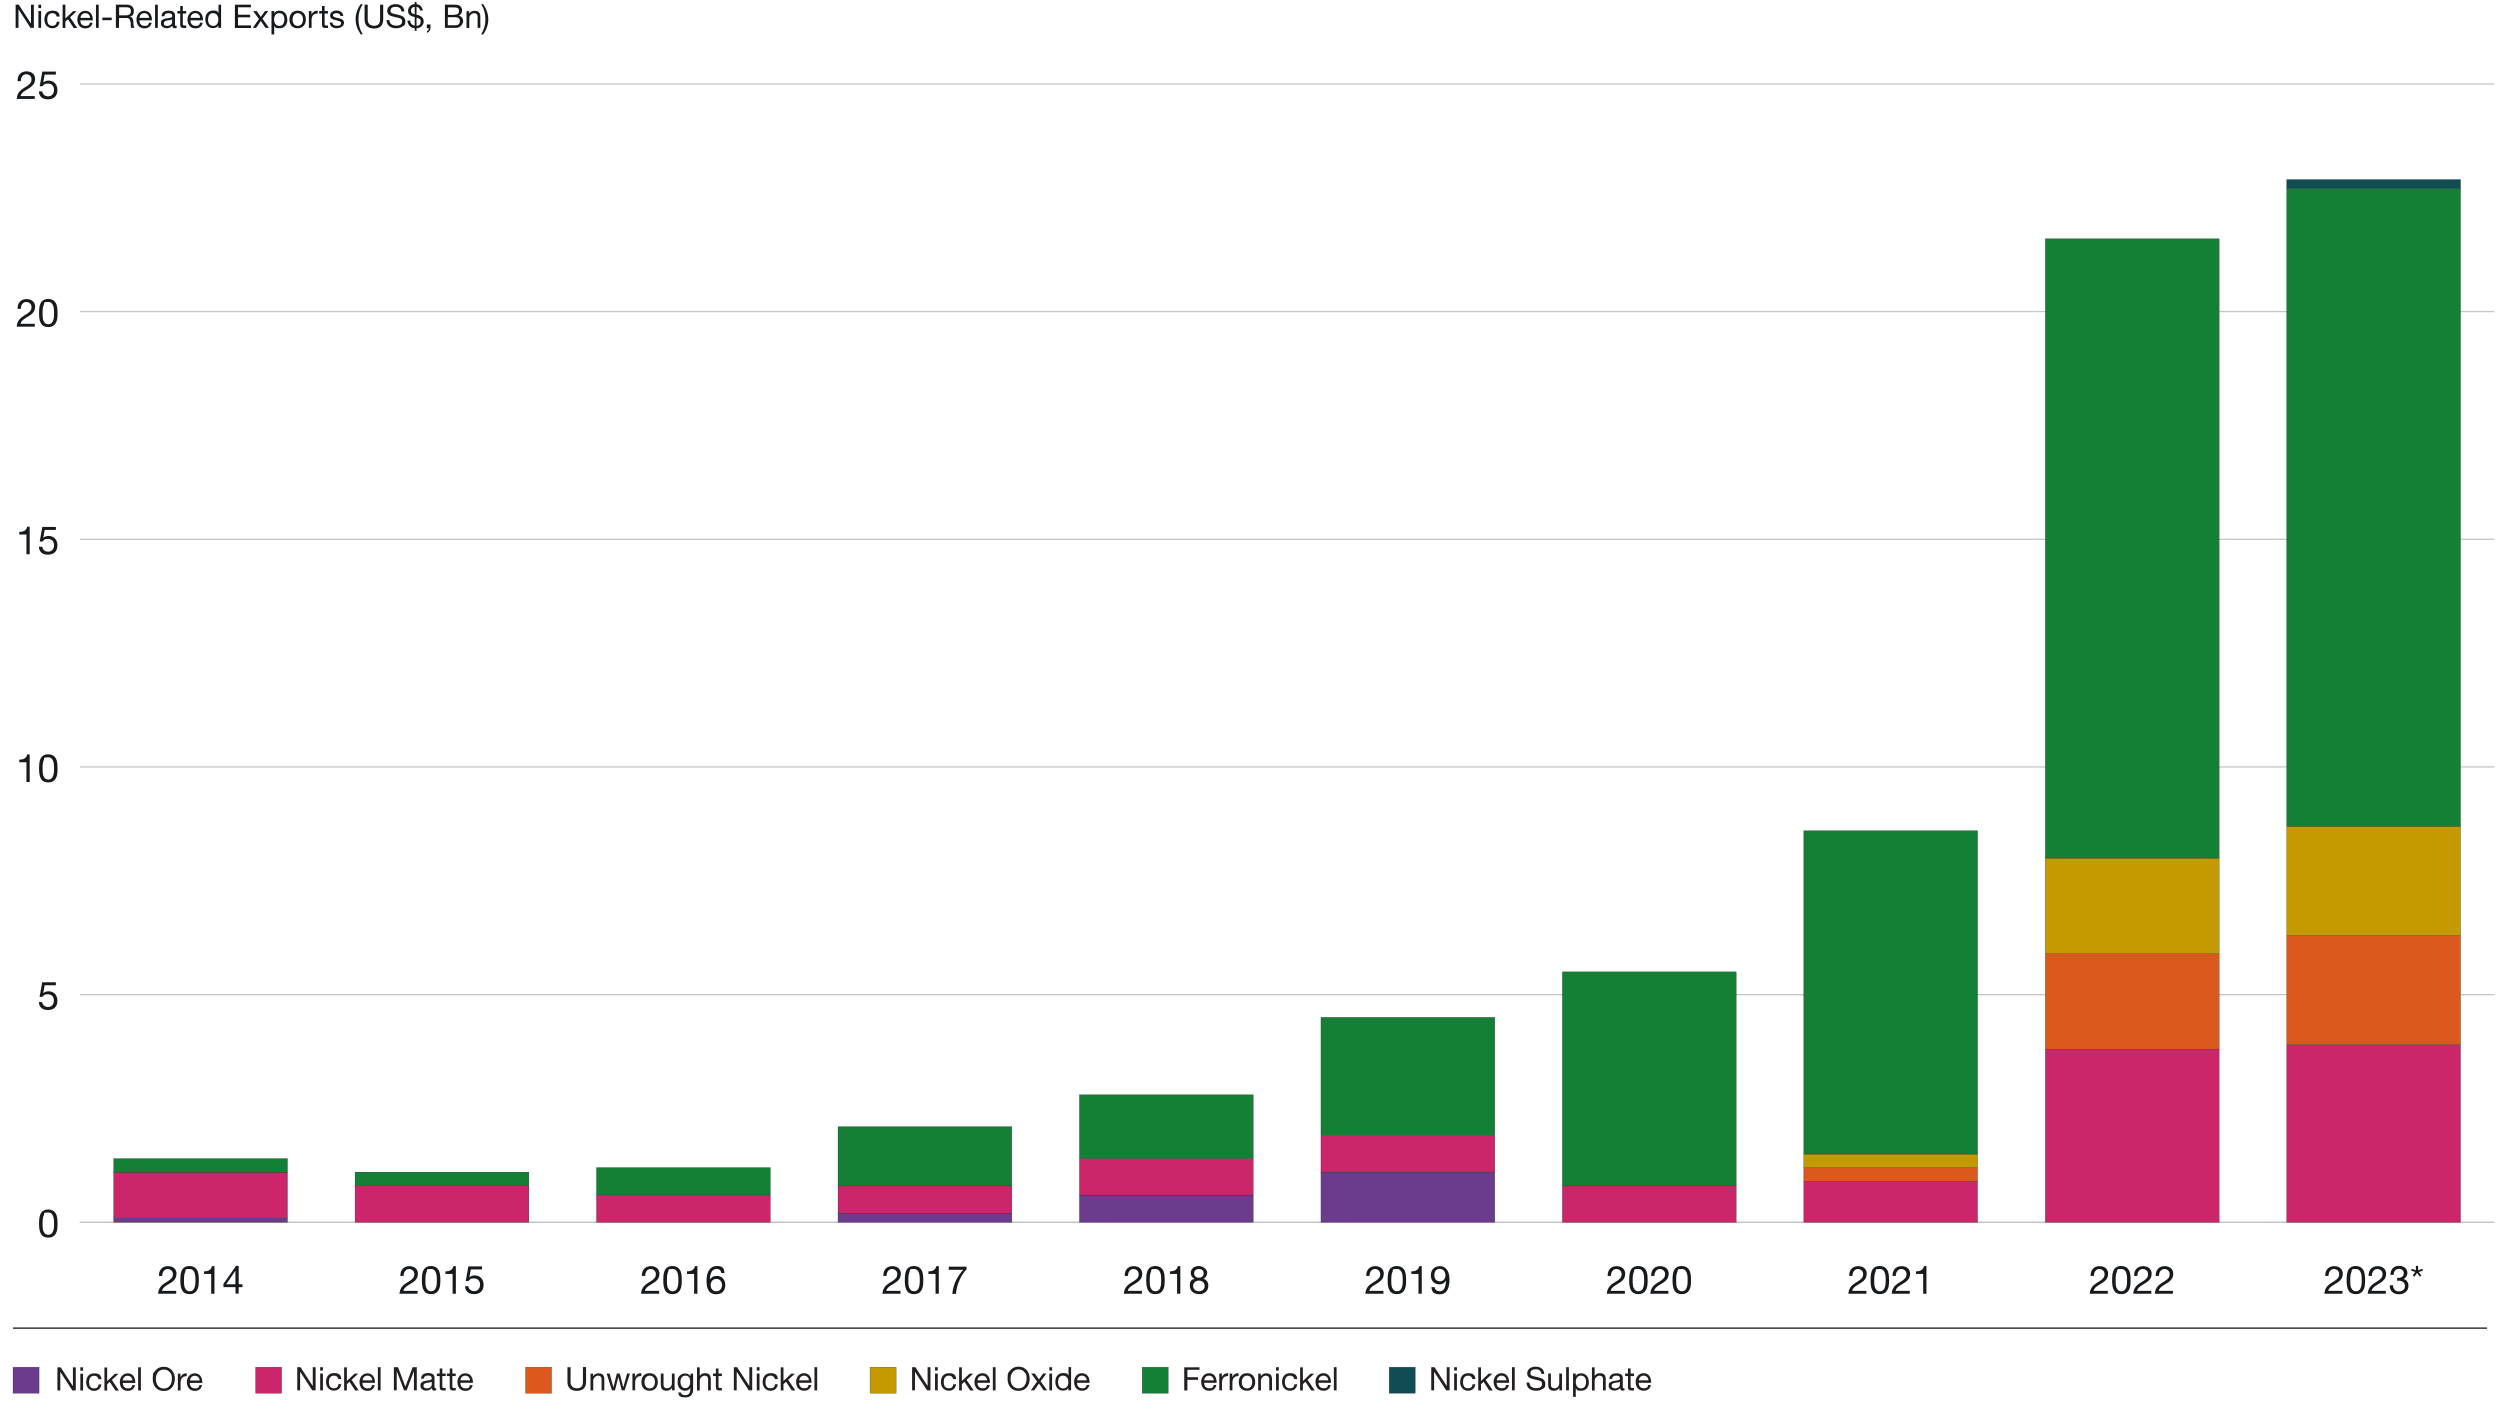 <?xml version="1.0" encoding="UTF-8"?>
<svg xmlns="http://www.w3.org/2000/svg" version="1.1" viewBox="0 0 1920 1080">
  <defs>
    <style>
      .cls-1 {
        fill: #114b54;
      }

      .cls-1, .cls-2, .cls-3, .cls-4, .cls-5, .cls-6, .cls-7, .cls-8, .cls-9 {
        stroke-miterlimit: 10;
      }

      .cls-1, .cls-2, .cls-3, .cls-4, .cls-6, .cls-8, .cls-9 {
        stroke: #171a1c;
      }

      .cls-1, .cls-2, .cls-3, .cls-4, .cls-6, .cls-9 {
        stroke-width: .2px;
      }

      .cls-2 {
        fill: #cc266b;
      }

      .cls-3 {
        fill: #6b3c8d;
      }

      .cls-4 {
        fill: #138036;
      }

      .cls-5 {
        stroke: #807f83;
        stroke-width: .5px;
      }

      .cls-5, .cls-7, .cls-8 {
        fill: none;
      }

      .cls-6 {
        fill: #c59a00;
      }

      .cls-7 {
        stroke: #c5c6c6;
      }

      .cls-10 {
        fill: #171a1c;
      }

      .cls-10, .cls-11 {
        stroke-width: 0px;
      }

      .cls-9 {
        fill: #dc591d;
      }

      .cls-11 {
        fill: #231f20;
      }
    </style>
  </defs>
  <g id="CHART">
    <line class="cls-5" x1="61.3" y1="938.7" x2="1915.7" y2="938.7"/>
    <g>
      <path class="cls-10" d="M42.9,932c.9,1.7,1.3,4.1,1.3,7.7s-.3,5.8-1.2,7.4c-1.3,2.5-3.4,3.4-5.9,3.4s-4.4-.8-5.6-2.8c-1-1.7-1.5-3.8-1.5-8s.5-6.5,1.5-8.1c1.3-2,3.2-2.7,5.5-2.7s4.5.8,5.8,3.1ZM33.5,945.8c.8,1.9,2.1,2.5,3.6,2.5s2.7-.7,3.4-2.1c1-2,1-4.3,1-6.7s0-8.3-4.4-8.3-2.7.5-3.5,2.3c-.6,1.3-.9,2.8-.9,6.3s.2,4.8.8,6.1Z"/>
      <path class="cls-10" d="M42.9,754.5v2.2h-8.6l-1.1,6.1h0c.9-.9,2.4-1.5,4-1.5,4.1,0,6.9,2.8,6.9,7.3s-2.7,7.1-7.4,7.1-6.8-2.9-6.8-6.1h0s2.5,0,2.5,0c.2,2.2,2,3.8,4.5,3.8s4.5-1.8,4.5-5-2-4.8-4.8-4.8-2.8.7-4,2h-2.2c0-.1,2-11.2,2-11.2h10.5Z"/>
      <g>
        <path class="cls-10" d="M22.8,579.3v21.3h-2.5v-15.2h-5.5v-2h0c3.6,0,5.5-1.3,6.1-4h2Z"/>
        <path class="cls-10" d="M42.9,582.4c.9,1.7,1.3,4.1,1.3,7.7s-.3,5.8-1.2,7.4c-1.3,2.5-3.4,3.4-5.9,3.4s-4.4-.8-5.6-2.8c-1-1.7-1.5-3.8-1.5-8s.5-6.5,1.5-8.1c1.3-2,3.2-2.7,5.5-2.7s4.5.8,5.8,3.1ZM33.5,596.2c.8,1.9,2.1,2.5,3.6,2.5s2.7-.7,3.4-2.1c1-2,1-4.3,1-6.7s0-8.3-4.4-8.3-2.7.5-3.5,2.3c-.6,1.3-.9,2.8-.9,6.3s.2,4.8.8,6.1Z"/>
      </g>
      <g>
        <path class="cls-10" d="M22.8,404.4v21.3h-2.5v-15.2h-5.5v-2h0c3.6,0,5.5-1.3,6.1-4h2Z"/>
        <path class="cls-10" d="M42.9,404.8v2.2h-8.6l-1.1,6.1h0c.9-.9,2.4-1.5,4-1.5,4.1,0,6.9,2.8,6.9,7.3s-2.7,7.1-7.4,7.1-6.8-2.9-6.8-6.1h0s2.6,0,2.6,0c.1,2.2,2,3.8,4.5,3.8s4.5-1.8,4.5-5-2-4.8-4.8-4.8-2.8.7-4,2h-2.2c0-.1,2-11.2,2-11.2h10.5Z"/>
      </g>
      <g>
        <path class="cls-10" d="M26.9,235.7c0,1.6-.4,2.8-1.2,4-1.4,2-4,3.3-6.2,4.7-1.8,1.1-3.4,2.4-3.7,4.3h10.9v2.2h-13.9c.2-1.8.6-3.3,1.4-4.6,2.1-3.5,6.8-4.7,9-7.4.7-.9,1-1.9,1-3.1,0-2.3-1.8-3.9-4.1-3.9s-4.1,2.2-4.1,5.1v.2h-2.5v-.5c0-4.3,2.8-7,6.8-7s6.7,2.2,6.7,6.1Z"/>
        <path class="cls-10" d="M42.9,232.7c.9,1.7,1.3,4.1,1.3,7.7s-.3,5.8-1.2,7.4c-1.3,2.5-3.4,3.4-5.9,3.4s-4.4-.8-5.6-2.8c-1-1.7-1.5-3.8-1.5-8s.5-6.5,1.5-8.1c1.3-2,3.2-2.7,5.5-2.7s4.5.8,5.8,3.1ZM33.5,246.5c.8,1.9,2.1,2.5,3.6,2.5s2.7-.7,3.4-2.1c1-2,1-4.3,1-6.7s0-8.3-4.4-8.3-2.7.5-3.5,2.3c-.6,1.3-.9,2.8-.9,6.3s.2,4.8.8,6.1Z"/>
      </g>
      <g>
        <path class="cls-10" d="M26.9,60.8c0,1.6-.4,2.8-1.2,4-1.4,2-4,3.3-6.2,4.7-1.8,1.1-3.4,2.4-3.7,4.3h10.9v2.2h-13.9c.2-1.8.6-3.3,1.4-4.6,2.1-3.5,6.8-4.7,9-7.4.7-.9,1-1.9,1-3.1,0-2.3-1.8-3.9-4.1-3.9s-4.1,2.2-4.1,5.1v.2h-2.5v-.5c0-4.3,2.8-7,6.8-7s6.7,2.2,6.7,6.1Z"/>
        <path class="cls-10" d="M42.9,55.1v2.2h-8.6l-1.1,6.1h0c.9-.9,2.4-1.5,4-1.5,4.1,0,6.9,2.8,6.9,7.3s-2.7,7.1-7.4,7.1-6.8-2.9-6.8-6.1h0s2.6,0,2.6,0c.1,2.2,2,3.8,4.5,3.8s4.5-1.8,4.5-5-2-4.8-4.8-4.8-2.8.7-4,2h-2.2c0-.1,2-11.2,2-11.2h10.5Z"/>
      </g>
    </g>
    <g>
      <line class="cls-7" x1="61.3" y1="938.7" x2="1915.7" y2="938.7"/>
      <line class="cls-7" x1="61.3" y1="763.9" x2="1915.7" y2="763.9"/>
      <line class="cls-7" x1="61.3" y1="589" x2="1915.7" y2="589"/>
      <line class="cls-7" x1="61.3" y1="414.2" x2="1915.7" y2="414.2"/>
      <line class="cls-7" x1="61.3" y1="239.3" x2="1915.7" y2="239.3"/>
      <line class="cls-7" x1="61.3" y1="64.5" x2="1915.7" y2="64.5"/>
    </g>
    <g>
      <g>
        <path class="cls-10" d="M1799.2,978.4c0,1.6-.4,2.8-1.2,4-1.4,2-4,3.3-6.2,4.7-1.8,1.1-3.4,2.4-3.7,4.3h10.9v2.2h-13.9c.2-1.8.6-3.3,1.4-4.6,2.1-3.5,6.8-4.7,9-7.4.7-.9,1-1.9,1-3.1,0-2.3-1.8-3.9-4.1-3.9s-4.1,2.2-4.1,5.1v.2h-2.5v-.5c0-4.3,2.8-7,6.8-7s6.7,2.2,6.7,6.1Z"/>
        <path class="cls-10" d="M1815.1,975.4c.9,1.7,1.3,4.1,1.3,7.7s-.3,5.8-1.2,7.4c-1.3,2.5-3.4,3.4-5.9,3.4s-4.4-.8-5.6-2.8c-1-1.7-1.5-3.8-1.5-8s.5-6.5,1.5-8.1c1.3-2,3.2-2.7,5.5-2.7s4.5.8,5.8,3.1ZM1805.8,989.2c.8,1.9,2.1,2.5,3.6,2.5s2.7-.7,3.4-2.1c1-2,1-4.3,1-6.7s0-8.3-4.4-8.3-2.7.5-3.5,2.3c-.6,1.3-.9,2.8-.9,6.3s.2,4.8.8,6.1Z"/>
        <path class="cls-10" d="M1832.5,978.4c0,1.6-.4,2.8-1.2,4-1.4,2-4,3.3-6.2,4.7-1.8,1.1-3.4,2.4-3.7,4.3h10.9v2.2h-13.9c.2-1.8.6-3.3,1.4-4.6,2.1-3.5,6.8-4.7,9-7.4.7-.9,1-1.9,1-3.1,0-2.3-1.8-3.9-4.1-3.9s-4.1,2.2-4.1,5.1v.2h-2.5v-.5c0-4.3,2.8-7,6.8-7s6.7,2.2,6.7,6.1Z"/>
        <path class="cls-10" d="M1848.8,978c0,1.7-1,3.3-2.9,4.3h0c2.5.6,3.8,2.6,3.8,5.2,0,4.1-3.2,6.5-7.3,6.5s-7.1-2.3-7.1-6.7v-.2h2.5c.1,3,1.9,4.7,4.6,4.7s4.6-1.5,4.6-4.1-1.8-4.1-4.6-4.1-.9,0-1.4,0v-2.2c.2,0,.7,0,1.1,0,2.3,0,4-1.3,4-3.5s-1.5-3.4-3.8-3.4-4,1.7-4,4.6h-2.5c.2-4.4,2.6-6.9,6.6-6.9s6.5,2.1,6.5,5.7Z"/>
        <path class="cls-10" d="M1855.5,972.2h1.6v3.4l3.2-1.2.6,1.4-3.3,1.1,2,2.7-1.2.9-2.1-2.9-2,2.9-1.3-.9,1.9-2.7-3.2-1.1.5-1.4,3.2,1.2v-3.4Z"/>
      </g>
      <g>
        <path class="cls-10" d="M1619,978.4c0,1.6-.4,2.8-1.2,4-1.4,2-4,3.3-6.2,4.7-1.8,1.1-3.4,2.4-3.7,4.3h10.9v2.2h-13.9c.2-1.8.6-3.3,1.4-4.6,2.1-3.5,6.8-4.7,9-7.4.7-.9,1-1.9,1-3.1,0-2.3-1.8-3.9-4.1-3.9s-4.1,2.2-4.1,5.1v.2h-2.5v-.5c0-4.3,2.8-7,6.8-7s6.7,2.2,6.7,6.1Z"/>
        <path class="cls-10" d="M1635,975.4c.9,1.7,1.3,4.1,1.3,7.7s-.3,5.8-1.2,7.4c-1.3,2.5-3.4,3.4-5.9,3.4s-4.4-.8-5.6-2.8c-1-1.7-1.5-3.8-1.5-8s.5-6.5,1.5-8.1c1.3-2,3.2-2.7,5.5-2.7s4.5.8,5.8,3.1ZM1625.6,989.2c.8,1.9,2.1,2.5,3.6,2.5s2.7-.7,3.4-2.1c1-2,1-4.3,1-6.7s0-8.3-4.4-8.3-2.7.5-3.5,2.3c-.6,1.3-.9,2.8-.9,6.3s.2,4.8.8,6.1Z"/>
        <path class="cls-10" d="M1652.4,978.4c0,1.6-.4,2.8-1.2,4-1.4,2-4,3.3-6.2,4.7-1.8,1.1-3.4,2.4-3.7,4.3h10.9v2.2h-13.9c.2-1.8.6-3.3,1.4-4.6,2.1-3.5,6.8-4.7,9-7.4.7-.9,1-1.9,1-3.1,0-2.3-1.8-3.9-4.1-3.9s-4.1,2.2-4.1,5.1v.2h-2.5v-.5c0-4.3,2.8-7,6.8-7s6.7,2.2,6.7,6.1Z"/>
        <path class="cls-10" d="M1669,978.4c0,1.6-.4,2.8-1.2,4-1.4,2-4,3.3-6.2,4.7-1.8,1.1-3.4,2.4-3.7,4.3h10.9v2.2h-13.9c.2-1.8.6-3.3,1.4-4.6,2.1-3.5,6.8-4.7,9-7.4.7-.9,1-1.9,1-3.1,0-2.3-1.8-3.9-4.1-3.9s-4.1,2.2-4.1,5.1v.2h-2.5v-.5c0-4.3,2.8-7,6.8-7s6.7,2.2,6.7,6.1Z"/>
      </g>
      <g>
        <path class="cls-10" d="M1433.6,978.4c0,1.6-.4,2.8-1.2,4-1.4,2-4,3.3-6.2,4.7-1.8,1.1-3.4,2.4-3.7,4.3h10.9v2.2h-13.9c.2-1.8.6-3.3,1.4-4.6,2.1-3.5,6.8-4.7,9-7.4.7-.9,1-1.9,1-3.1,0-2.3-1.8-3.9-4.1-3.9s-4.1,2.2-4.1,5.1v.2h-2.5v-.5c0-4.3,2.8-7,6.8-7s6.7,2.2,6.7,6.1Z"/>
        <path class="cls-10" d="M1449.5,975.4c.9,1.7,1.3,4.1,1.3,7.7s-.3,5.8-1.2,7.4c-1.3,2.5-3.4,3.4-5.9,3.4s-4.4-.8-5.6-2.8c-1-1.7-1.5-3.8-1.5-8s.5-6.5,1.5-8.1c1.3-2,3.2-2.7,5.5-2.7s4.5.8,5.8,3.1ZM1440.2,989.2c.8,1.9,2.1,2.5,3.6,2.5s2.7-.7,3.4-2.1c1-2,1-4.3,1-6.7s0-8.3-4.4-8.3-2.7.5-3.5,2.3c-.6,1.3-.9,2.8-.9,6.3s.2,4.8.8,6.1Z"/>
        <path class="cls-10" d="M1466.9,978.4c0,1.6-.4,2.8-1.2,4-1.4,2-4,3.3-6.2,4.7-1.8,1.1-3.4,2.4-3.7,4.3h10.9v2.2h-13.9c.2-1.8.6-3.3,1.4-4.6,2.1-3.5,6.8-4.7,9-7.4.7-.9,1-1.9,1-3.1,0-2.3-1.8-3.9-4.1-3.9s-4.1,2.2-4.1,5.1v.2h-2.5v-.5c0-4.3,2.8-7,6.8-7s6.7,2.2,6.7,6.1Z"/>
        <path class="cls-10" d="M1479.5,972.3v21.3h-2.5v-15.2h-5.5v-2h0c3.6,0,5.5-1.3,6.1-4h2Z"/>
      </g>
      <g>
        <path class="cls-10" d="M1248.1,978.4c0,1.6-.4,2.8-1.2,4-1.4,2-4,3.3-6.2,4.7-1.8,1.1-3.4,2.4-3.7,4.3h10.9v2.2h-13.9c.2-1.8.6-3.3,1.4-4.6,2.1-3.5,6.8-4.7,9-7.4.7-.9,1-1.9,1-3.1,0-2.3-1.8-3.9-4.1-3.9s-4.1,2.2-4.1,5.1v.2h-2.5v-.5c0-4.3,2.8-7,6.8-7s6.7,2.2,6.7,6.1Z"/>
        <path class="cls-10" d="M1264.1,975.4c.9,1.7,1.3,4.1,1.3,7.7s-.3,5.8-1.2,7.4c-1.3,2.5-3.4,3.4-5.9,3.4s-4.4-.8-5.6-2.8c-1-1.7-1.5-3.8-1.5-8s.5-6.5,1.5-8.1c1.3-2,3.2-2.7,5.5-2.7s4.5.8,5.8,3.1ZM1254.7,989.2c.8,1.9,2.1,2.5,3.6,2.5s2.7-.7,3.4-2.1c1-2,1-4.3,1-6.7s0-8.3-4.4-8.3-2.7.5-3.5,2.3c-.6,1.3-.9,2.8-.9,6.3s.2,4.8.8,6.1Z"/>
        <path class="cls-10" d="M1281.5,978.4c0,1.6-.4,2.8-1.2,4-1.4,2-4,3.3-6.2,4.7-1.8,1.1-3.4,2.4-3.7,4.3h10.9v2.2h-13.9c.2-1.8.6-3.3,1.4-4.6,2.1-3.5,6.8-4.7,9-7.4.7-.9,1-1.9,1-3.1,0-2.3-1.8-3.9-4.1-3.9s-4.1,2.2-4.1,5.1v.2h-2.5v-.5c0-4.3,2.8-7,6.8-7s6.7,2.2,6.7,6.1Z"/>
        <path class="cls-10" d="M1297.4,975.4c.9,1.7,1.3,4.1,1.3,7.7s-.3,5.8-1.2,7.4c-1.3,2.5-3.4,3.4-5.9,3.4s-4.4-.8-5.6-2.8c-1-1.7-1.5-3.8-1.5-8s.5-6.5,1.5-8.1c1.3-2,3.2-2.7,5.5-2.7s4.5.8,5.8,3.1ZM1288.1,989.2c.8,1.9,2.1,2.5,3.6,2.5s2.7-.7,3.4-2.1c1-2,1-4.3,1-6.7s0-8.3-4.4-8.3-2.7.5-3.5,2.3c-.6,1.3-.9,2.8-.9,6.3s.2,4.8.8,6.1Z"/>
      </g>
      <g>
        <path class="cls-10" d="M1062.7,978.4c0,1.6-.4,2.8-1.2,4-1.4,2-4,3.3-6.2,4.7-1.8,1.1-3.4,2.4-3.7,4.3h10.9v2.2h-13.9c.2-1.8.6-3.3,1.4-4.6,2.1-3.5,6.8-4.7,9-7.4.7-.9,1-1.9,1-3.1,0-2.3-1.8-3.9-4.1-3.9s-4.1,2.2-4.1,5.1v.2h-2.5v-.5c0-4.3,2.8-7,6.8-7s6.7,2.2,6.7,6.1Z"/>
        <path class="cls-10" d="M1078.6,975.4c.9,1.7,1.3,4.1,1.3,7.7s-.3,5.8-1.2,7.4c-1.3,2.5-3.4,3.4-5.9,3.4s-4.4-.8-5.6-2.8c-1-1.7-1.5-3.8-1.5-8s.5-6.5,1.5-8.1c1.3-2,3.2-2.7,5.5-2.7s4.5.8,5.8,3.1ZM1069.3,989.2c.8,1.9,2.1,2.5,3.6,2.5s2.7-.7,3.4-2.1c1-2,1-4.3,1-6.7s0-8.3-4.4-8.3-2.7.5-3.5,2.3c-.6,1.3-.9,2.8-.9,6.3s.2,4.8.8,6.1Z"/>
        <path class="cls-10" d="M1091.9,972.3v21.3h-2.5v-15.2h-5.5v-2h0c3.6,0,5.5-1.3,6.1-4h2Z"/>
        <path class="cls-10" d="M1113.2,982.5c0,7.7-2.5,11.5-7.4,11.5s-6.1-1.9-6.5-5.5h2.5c.2,2.1,1.8,3.2,3.9,3.2,3.1,0,4.6-2.6,4.8-8.2h0c-1,1.8-2.8,2.9-4.9,2.9-4.2,0-6.7-2.8-6.7-7.1s2.9-6.9,7-6.9,7.3,3.3,7.3,10.2ZM1105.8,984.1c2.6,0,4.3-2.1,4.3-4.7s-1.6-4.9-4.4-4.9-4.1,2-4.1,5,1.8,4.5,4.2,4.5Z"/>
      </g>
      <g>
        <path class="cls-10" d="M877.2,978.4c0,1.6-.4,2.8-1.2,4-1.4,2-4,3.3-6.2,4.7-1.8,1.1-3.4,2.4-3.7,4.3h10.9v2.2h-13.9c.2-1.8.6-3.3,1.4-4.6,2.1-3.5,6.8-4.7,9-7.4.7-.9,1-1.9,1-3.1,0-2.3-1.8-3.9-4.1-3.9s-4.1,2.2-4.1,5.1v.2h-2.5v-.5c0-4.3,2.8-7,6.8-7s6.7,2.2,6.7,6.1Z"/>
        <path class="cls-10" d="M893.2,975.4c.9,1.7,1.3,4.1,1.3,7.7s-.3,5.8-1.2,7.4c-1.3,2.5-3.4,3.4-5.9,3.4s-4.4-.8-5.6-2.8c-1-1.7-1.5-3.8-1.5-8s.5-6.5,1.5-8.1c1.3-2,3.2-2.7,5.5-2.7s4.5.8,5.8,3.1ZM883.8,989.2c.8,1.9,2.1,2.5,3.6,2.5s2.7-.7,3.4-2.1c1-2,1-4.3,1-6.7s0-8.3-4.4-8.3-2.7.5-3.5,2.3c-.6,1.3-.9,2.8-.9,6.3s.2,4.8.8,6.1Z"/>
        <path class="cls-10" d="M906.5,972.3v21.3h-2.5v-15.2h-5.5v-2h0c3.6,0,5.5-1.3,6.1-4h2Z"/>
        <path class="cls-10" d="M927.1,977.7c0,1.8-1.1,3.6-2.9,4.4,2.5.8,3.8,2.6,3.8,5.3,0,4-3,6.5-7,6.5s-7.2-2.3-7.2-6.5,1.3-4.4,3.7-5.3c-1.9-.8-3-2.5-3-4.4,0-3.3,2.7-5.4,6.2-5.4s6.5,2.8,6.5,5.4ZM920.9,991.7c2.5,0,4.3-1.7,4.3-4.1s-1.9-4.1-4.4-4.1-4.5,1.7-4.5,4.1,1.9,4.1,4.5,4.1ZM920.9,981.3c2.1,0,3.5-1.4,3.5-3.4s-1.3-3.3-3.6-3.3-3.7,1.3-3.7,3.3,1.3,3.4,3.8,3.4Z"/>
      </g>
      <g>
        <path class="cls-10" d="M691.8,978.4c0,1.6-.4,2.8-1.2,4-1.4,2-4,3.3-6.2,4.7-1.8,1.1-3.4,2.4-3.7,4.3h10.9v2.2h-13.9c.2-1.8.6-3.3,1.4-4.6,2.1-3.5,6.8-4.7,9-7.4.7-.9,1-1.9,1-3.1,0-2.3-1.8-3.9-4.1-3.9s-4.1,2.2-4.1,5.1v.2h-2.5v-.5c0-4.3,2.8-7,6.8-7s6.7,2.2,6.7,6.1Z"/>
        <path class="cls-10" d="M707.8,975.4c.9,1.7,1.3,4.1,1.3,7.7s-.3,5.8-1.2,7.4c-1.3,2.5-3.4,3.4-5.9,3.4s-4.4-.8-5.6-2.8c-1-1.7-1.5-3.8-1.5-8s.5-6.5,1.5-8.1c1.3-2,3.2-2.7,5.5-2.7s4.5.8,5.8,3.1ZM698.4,989.2c.8,1.9,2.1,2.5,3.6,2.5s2.7-.7,3.4-2.1c1-2,1-4.3,1-6.7s0-8.3-4.4-8.3-2.7.5-3.5,2.3c-.6,1.3-.9,2.8-.9,6.3s.2,4.8.8,6.1Z"/>
        <path class="cls-10" d="M721,972.3v21.3h-2.5v-15.2h-5.5v-2h0c3.6,0,5.5-1.3,6.1-4h2Z"/>
        <path class="cls-10" d="M742.3,972.7v2.2c-2.2,2.2-4,5-5.5,8.5-1.5,3.5-2.4,6.9-2.6,10.3h-2.8c.5-6.6,3.4-13.1,8.4-18.5h-11.2v-2.4h13.8Z"/>
      </g>
      <g>
        <path class="cls-10" d="M506.4,978.4c0,1.6-.4,2.8-1.2,4-1.4,2-4,3.3-6.2,4.7-1.8,1.1-3.4,2.4-3.7,4.3h10.9v2.2h-13.9c.2-1.8.6-3.3,1.4-4.6,2.1-3.5,6.8-4.7,9-7.4.7-.9,1-1.9,1-3.1,0-2.3-1.8-3.9-4.1-3.9s-4.1,2.2-4.1,5.1v.2h-2.5v-.5c0-4.3,2.8-7,6.8-7s6.7,2.2,6.7,6.1Z"/>
        <path class="cls-10" d="M522.3,975.4c.9,1.7,1.3,4.1,1.3,7.7s-.3,5.8-1.2,7.4c-1.3,2.5-3.4,3.4-5.9,3.4s-4.4-.8-5.6-2.8c-1-1.7-1.5-3.8-1.5-8s.5-6.5,1.5-8.1c1.3-2,3.2-2.7,5.5-2.7s4.5.8,5.8,3.1ZM513,989.2c.8,1.9,2.1,2.5,3.6,2.5s2.7-.7,3.4-2.1c1-2,1-4.3,1-6.7s0-8.3-4.4-8.3-2.7.5-3.5,2.3c-.6,1.3-.9,2.8-.9,6.3s.2,4.8.8,6.1Z"/>
        <path class="cls-10" d="M535.6,972.3v21.3h-2.5v-15.2h-5.5v-2h0c3.6,0,5.5-1.3,6.1-4h2Z"/>
        <path class="cls-10" d="M556.5,977.7h-2.5c-.3-2-1.6-3.2-3.6-3.2-3.3,0-5,2.8-5.2,8.1h0c1.2-1.8,2.8-2.7,5.3-2.7,3.8,0,6.5,2.7,6.5,6.9s-2.2,7.2-7.1,7.2-7.3-3.4-7.3-10.3,2.7-11.4,7.8-11.4,5.7,2,6,5.4ZM550.2,991.7c2.6,0,4.3-2,4.3-4.7s-1.6-4.8-4.3-4.8-4.4,2-4.4,4.8,1.7,4.7,4.4,4.7Z"/>
      </g>
      <g>
        <path class="cls-10" d="M320.9,978.4c0,1.6-.4,2.8-1.2,4-1.4,2-4,3.3-6.2,4.7-1.8,1.1-3.4,2.4-3.7,4.3h10.9v2.2h-13.9c.2-1.8.6-3.3,1.4-4.6,2.1-3.5,6.8-4.7,9-7.4.7-.9,1-1.9,1-3.1,0-2.3-1.8-3.9-4.1-3.9s-4.1,2.2-4.1,5.1v.2h-2.5v-.5c0-4.3,2.8-7,6.8-7s6.7,2.2,6.7,6.1Z"/>
        <path class="cls-10" d="M336.9,975.4c.9,1.7,1.3,4.1,1.3,7.7s-.3,5.8-1.2,7.4c-1.3,2.5-3.4,3.4-5.9,3.4s-4.4-.8-5.6-2.8c-1-1.7-1.5-3.8-1.5-8s.5-6.5,1.5-8.1c1.3-2,3.2-2.7,5.5-2.7s4.5.8,5.8,3.1ZM327.5,989.2c.8,1.9,2.1,2.5,3.6,2.5s2.7-.7,3.4-2.1c1-2,1-4.3,1-6.7s0-8.3-4.4-8.3-2.7.5-3.5,2.3c-.6,1.3-.9,2.8-.9,6.3s.2,4.8.8,6.1Z"/>
        <path class="cls-10" d="M350.1,972.3v21.3h-2.5v-15.2h-5.5v-2h0c3.6,0,5.5-1.3,6.1-4h2Z"/>
        <path class="cls-10" d="M370.2,972.7v2.2h-8.6l-1.1,6.1h0c.9-.9,2.4-1.5,4-1.5,4.1,0,6.9,2.8,6.9,7.3s-2.7,7.1-7.4,7.1-6.8-2.9-6.8-6.1h0s2.5,0,2.5,0c.2,2.2,2,3.8,4.5,3.8s4.5-1.8,4.5-5-2-4.8-4.8-4.8-2.8.7-4,2h-2.2c0-.1,2-11.2,2-11.2h10.5Z"/>
      </g>
      <g>
        <path class="cls-10" d="M135.5,978.4c0,1.6-.4,2.8-1.2,4-1.3,2-4,3.3-6.2,4.7-1.8,1.1-3.4,2.4-3.7,4.3h10.9v2.2h-13.9c.1-1.8.6-3.3,1.4-4.6,2.1-3.5,6.8-4.7,9-7.4.7-.9,1-1.9,1-3.1,0-2.3-1.8-3.9-4.1-3.9s-4.1,2.2-4.1,5.1v.2h-2.5v-.5c0-4.3,2.8-7,6.8-7s6.7,2.2,6.7,6.1Z"/>
        <path class="cls-10" d="M151.4,975.4c.9,1.7,1.3,4.1,1.3,7.7s-.3,5.8-1.2,7.4c-1.3,2.5-3.4,3.4-5.9,3.4s-4.4-.8-5.6-2.8c-1-1.7-1.5-3.8-1.5-8s.5-6.5,1.5-8.1c1.3-2,3.2-2.7,5.5-2.7s4.5.8,5.8,3.1ZM142.1,989.2c.8,1.9,2.1,2.5,3.6,2.5s2.7-.7,3.4-2.1c1-2,1-4.3,1-6.7s0-8.3-4.4-8.3-2.7.5-3.5,2.3c-.6,1.3-.9,2.8-.9,6.3s.2,4.8.8,6.1Z"/>
        <path class="cls-10" d="M164.7,972.3v21.3h-2.5v-15.2h-5.5v-2h0c3.6,0,5.5-1.3,6.1-4h2Z"/>
        <path class="cls-10" d="M183.3,972.3v14h2.9v2.2h-2.9v5h-2.4v-5h-9.3v-2.5l9.7-13.8h2ZM180.8,975.9l-7.1,10.4h7.1v-10.4h0Z"/>
      </g>
    </g>
  </g>
  <g id="Title_Extras" data-name="Title + Extras">
    <g>
      <path class="cls-10" d="M14.4,3.6l9.4,14.5h0V3.6h2.2v17.8h-2.6L14.2,7.1h0v14.3h-2.2V3.6h2.5Z"/>
      <path class="cls-10" d="M31.6,3.6v2.6h-2.1v-2.6h2.1ZM31.6,8.5v12.9h-2.1v-12.9h2.1Z"/>
      <path class="cls-10" d="M45.7,12.7h-2.2c-.3-1.7-1.5-2.6-3.2-2.6-2.7,0-4,1.8-4,5s1.4,4.7,3.8,4.7,3.3-1.2,3.5-3.1h2.2c-.5,3.2-2.5,5-5.7,5s-6-2.5-6-6.6,2.1-6.9,6.1-6.9,5.3,1.5,5.6,4.4Z"/>
      <path class="cls-10" d="M50.2,3.6v10.6l5.9-5.6h2.8l-5.1,4.7,5.5,8.2h-2.7l-4.4-6.7-2,1.8v4.9h-2.1V3.6h2.1Z"/>
      <path class="cls-10" d="M71.4,15.4v.2h-9.7v.2c0,2.5,1.5,4.1,4,4.1s3-.9,3.3-2.5h2.1c-.6,2.8-2.6,4.4-5.5,4.4-5.2,0-6.2-4.4-6.2-6.8,0-3.5,2.3-6.7,6.1-6.7s5.8,3,5.8,7.1ZM69.2,13.7c-.1-2.1-1.6-3.6-3.7-3.6s-3.5,1.5-3.7,3.6h7.4Z"/>
      <path class="cls-10" d="M75.8,3.6v17.8h-2.1V3.6h2.1Z"/>
      <path class="cls-10" d="M85.8,13.5v2h-7.2v-2h7.2Z"/>
      <path class="cls-10" d="M97.5,3.6c3.1,0,5.3,1.7,5.3,4.7s-1,3.9-3.1,4.5h0c1.2.3,2,.8,2.4,2.2.2.6.3,1.5.3,2.6.1,2.1.4,3,1,3.8h-2.6c-.3-.3-.4-1-.4-1.4v-2.1c0-.2-.3-1.7-.6-2.6-.4-1-1.2-1.5-2.5-1.5h-5.9v7.6h-2.4V3.6h8.5ZM96.5,11.8c2.6,0,4-.9,4-3.2s-1.2-3-3.1-3h-5.9v6.2h5Z"/>
      <path class="cls-10" d="M116.8,15.4v.2h-9.7v.2c0,2.5,1.5,4.1,4,4.1s3-.9,3.3-2.5h2.1c-.6,2.8-2.6,4.4-5.5,4.4-5.2,0-6.2-4.4-6.2-6.8,0-3.5,2.3-6.7,6.1-6.7s5.8,3,5.8,7.1ZM114.5,13.7c-.1-2.1-1.6-3.6-3.7-3.6s-3.5,1.5-3.7,3.6h7.4Z"/>
      <path class="cls-10" d="M121.2,3.6v17.8h-2.1V3.6h2.1Z"/>
      <path class="cls-10" d="M134.4,11.8v6.8c0,.9,0,1.2.7,1.2s.4,0,.6-.1v1.7c-.4.2-.9.3-1.5.3-1.2,0-1.8-.7-1.8-2-1.1,1.3-2.6,2-4.5,2s-4.3-1.3-4.3-3.6.3-2.1,1.1-2.8c.8-.7,2.1-1.1,5.2-1.5,1.9-.2,2.4-.8,2.4-1.6,0-1.3-.9-2.1-2.9-2.1s-3.1.8-3.2,2.4h-2.1c.1-2.9,2.1-4.3,5.5-4.3s4.8,1.4,4.8,3.6ZM128.3,19.9c2.7,0,3.9-1.6,3.9-2.9v-2.1c-.3.2-.9.4-1.5.5-.7.1-1.5.2-2.2.3-1.9.3-2.7,1-2.7,2.3s.9,1.9,2.5,1.9Z"/>
      <path class="cls-10" d="M140.4,4.6v3.9h2.6v1.9h-2.6v8.1c0,1,.5,1.1,1.6,1.1h1v1.9h-1.7c-2.3,0-2.9-.7-2.9-2.9v-8.2h-2.2v-1.9h2.2v-3.9h2.1Z"/>
      <path class="cls-10" d="M156,15.4v.2h-9.7v.2c0,2.5,1.5,4.1,4,4.1s3-.9,3.3-2.5h2.1c-.6,2.8-2.6,4.4-5.5,4.4-5.2,0-6.2-4.4-6.2-6.8,0-3.5,2.3-6.7,6.1-6.7s5.8,3,5.8,7.1ZM153.7,13.7c-.1-2.1-1.6-3.6-3.7-3.6s-3.5,1.5-3.7,3.6h7.4Z"/>
      <path class="cls-10" d="M169.8,3.6v17.8h-2.1v-1.8h0c-.7,1.3-2.2,2-4.1,2-3.8,0-5.9-2.9-5.9-6.8s2.2-6.7,5.9-6.7,3.4.7,4.2,2h0V3.6h2.1ZM163.8,19.9c2.5,0,3.9-2,3.9-4.9s-1.5-4.9-4.1-4.9-3.8,1.9-3.8,5,1.5,4.8,4,4.8Z"/>
      <path class="cls-10" d="M192.7,3.6v2h-9.9v5.7h9.3v2h-9.3v6.2h10v2h-12.4V3.6h12.3Z"/>
      <path class="cls-10" d="M197.2,8.5l3.1,4.5,3.2-4.5h2.5l-4.4,5.9,5,7h-2.7l-3.6-5.3-3.6,5.3h-2.6l4.8-6.8-4.5-6.1h2.7Z"/>
      <path class="cls-10" d="M220.7,15c0,3.9-2.2,6.7-5.9,6.7s-3.3-.6-4.2-2h0v6.7h-2.1V8.5h2.1v1.7h0c.7-1.3,2.2-2,4.1-2,3.7,0,5.9,2.8,5.9,6.8ZM214.5,19.9c2.4,0,3.9-1.8,3.9-5s-1.5-4.8-4-4.8-3.9,2-3.9,4.9,1.5,4.9,4.1,4.9Z"/>
      <path class="cls-10" d="M234.9,15c0,3.8-2.2,6.7-6.3,6.7s-6.3-2.6-6.3-6.7,2.3-6.8,6.3-6.8,6.3,2.8,6.3,6.8ZM228.7,19.9c2.3,0,4-1.8,4-4.9s-1.7-4.9-4-4.9-4,1.8-4,4.9,1.6,4.9,4,4.9Z"/>
      <path class="cls-10" d="M244,8.2v2.2c-3.2,0-4.7,1.6-4.7,5.2v5.8h-2.1v-12.9h2v2.7h0c1-2,2.4-3,4.4-3h.3Z"/>
      <path class="cls-10" d="M249.3,4.6v3.9h2.6v1.9h-2.6v8.1c0,1,.5,1.1,1.6,1.1h1v1.9h-1.7c-2.3,0-2.9-.7-2.9-2.9v-8.2h-2.2v-1.9h2.2v-3.9h2.1Z"/>
      <path class="cls-10" d="M263.6,12.3h-2.1c-.1-1.4-1.3-2.2-3-2.2s-2.8.6-2.8,1.6.9,1.5,2.7,1.9l1.9.4c2.5.6,3.9,1.5,3.9,3.6s-2.3,4.1-5.5,4.1-5.3-1.5-5.5-4.4h2.1c0,1.6,1.3,2.5,3.5,2.5s3.1-.6,3.1-1.9-.3-1-.8-1.4c-.7-.4-1.5-.6-3.2-1-3.3-.7-4.4-1.8-4.4-3.7s2-3.7,4.8-3.7,5.1,1.3,5.3,4Z"/>
      <path class="cls-10" d="M278.6,3.2c-2.2,3.5-3.3,7.1-3.3,11.5s1,8,3.3,11.7h-1.6c-2.9-4.5-3.9-7.9-3.9-11.7s1.4-8.1,3.9-11.5h1.6Z"/>
      <path class="cls-10" d="M282.4,3.6v11.4c0,2.9,1.6,4.8,4.9,4.8s4.6-1.9,4.6-4.8V3.6h2.4v11.5c0,4.1-2.3,6.8-7,6.8s-7.3-2.5-7.3-6.8V3.6h2.4Z"/>
      <path class="cls-10" d="M310.5,8.8h-2.2c-.3-2.4-1.8-3.6-4.4-3.6s-4,1.1-4,3,1.4,2.1,3,2.5c1,.3,2,.5,2.7.6,3.7.8,5.7,2.1,5.7,5.1s-.7,3-2.1,3.9c-1.3,1-3.2,1.4-4.9,1.4-4.3,0-7.4-2.1-7.4-6.3h2.2c0,2.8,2.2,4.3,5.2,4.3s4.5-1.1,4.5-3.2-1.2-2.6-5-3.3c-2.5-.5-4.2-1.1-5.1-1.8-.9-.8-1.3-1.8-1.3-3,0-3.3,2.8-5.2,6.5-5.2s6.5,2,6.6,5.6Z"/>
      <path class="cls-10" d="M318.5,1.5h1.4v1.7c2.6.3,4.2,2,4.9,4.9h-2.1c-.3-1.7-1.4-2.6-2.8-2.9v6.1l1.6.4c.6.2,1.3.5,1.9.9,1.2.8,2,2.2,2,3.7,0,3-2.1,5.2-5.5,5.4v2h-1.4v-2c-3.4-.3-5.3-2.5-5.6-5.9h2.1c.1,2.1,1.4,3.5,3.5,3.9v-6.6c-3.9-.9-5.1-2.2-5.1-4.8s2-5,5.1-5.2v-1.6ZM318.5,11v-5.8c-1.8.2-2.9,1.3-2.9,3s.7,2.2,2.9,2.8ZM319.9,19.9c2.1-.2,3.2-1.3,3.2-3.2s-.6-2.4-3.2-3.1v6.3Z"/>
      <path class="cls-10" d="M330.6,18.7v2.7c0,1.8-.9,3.2-2.7,3.8v-1.2c.9-.3,1.4-1.2,1.4-2.3h0c0-.1-1.5-.1-1.5-.1v-2.8h2.8Z"/>
      <path class="cls-10" d="M348.7,3.6c2.8,0,4.2.3,5.3,1.7.5.7.9,1.5.9,2.7,0,1.9-1,3.3-2.6,4h0c2.2.5,3.4,2.2,3.4,4.3s-2.2,5.1-5.3,5.1h-8.7V3.6h7.1ZM348.8,11.3c2.4,0,3.7-.8,3.7-2.8s-.8-2.8-3.6-2.8h-4.9v5.7h4.8ZM349.9,19.4c2,0,3.3-1.2,3.3-3.2s-1.4-3-3.9-3h-5.4v6.2h5.9Z"/>
      <path class="cls-10" d="M368.9,12.8v8.6h-2.1v-8.7c0-1.5-.9-2.6-2.6-2.6s-3.8,1.6-3.8,4v7.4h-2.1v-12.9h2v2h0c.9-1.6,2.3-2.3,4.2-2.3,3.1,0,4.4,1.6,4.4,4.6Z"/>
      <path class="cls-10" d="M371.1,3.2c2.7,4.1,3.9,7.7,3.9,11.7s-1.4,8.1-3.9,11.5h-1.6c2.2-3.5,3.3-7.1,3.3-11.5s-1-8.1-3.3-11.7h1.6Z"/>
    </g>
    <line class="cls-8" x1="10" y1="1020" x2="1910" y2="1020"/>
    <g>
      <path class="cls-11" d="M438.2,1050v11.4c0,2.9,1.6,4.8,4.9,4.8s4.6-1.9,4.6-4.8v-11.5h2.4v11.5c0,4.1-2.3,6.8-7,6.8s-7.3-2.5-7.3-6.8v-11.4h2.4Z"/>
      <path class="cls-11" d="M464.1,1059.2v8.6h-2.1v-8.7c0-1.5-.9-2.6-2.6-2.6s-3.8,1.6-3.8,4v7.4h-2.1v-12.9h2v2h0c1-1.6,2.3-2.3,4.2-2.3,3.1,0,4.4,1.6,4.4,4.6Z"/>
      <path class="cls-11" d="M468.2,1054.9l2.9,10.6h0l2.6-10.6h2.3l2.7,10.6h0l2.9-10.6h2.2l-4.1,12.9h-2.2l-2.6-10.3h0l-2.6,10.3h-2.3l-4.1-12.9h2.3Z"/>
      <path class="cls-11" d="M492.5,1054.6v2.2c-3.2,0-4.7,1.7-4.7,5.2v5.8h-2.1v-12.9h2v2.7h0c1-2,2.4-3,4.4-3h.3Z"/>
      <path class="cls-11" d="M505.2,1061.4c0,3.8-2.2,6.7-6.3,6.7s-6.3-2.6-6.3-6.7,2.3-6.8,6.3-6.8,6.3,2.8,6.3,6.8ZM499,1066.3c2.3,0,4-1.8,4-4.9s-1.7-4.9-4-4.9-4,1.8-4,4.9,1.6,4.9,4,4.9Z"/>
      <path class="cls-11" d="M509.6,1054.9v8.8c0,1.5,1,2.5,2.6,2.5,2.5,0,3.8-1.7,3.8-4v-7.3h2.1v12.9h-2v-2h0c-.9,1.6-2.4,2.3-4.2,2.3-3,0-4.4-1.6-4.4-4.6v-8.6h2.1Z"/>
      <path class="cls-11" d="M530.3,1056.8h0v-1.8h2v11.9c0,4.1-1.9,6.3-6,6.3s-5.2-1.2-5.4-3.8h2.1c0,1.4,1.7,2.1,3.3,2.1,2.5,0,3.9-1.7,3.9-4.9v-.8h0c-.6,1.4-2.2,2.3-4,2.3-3.5,0-5.8-2.6-5.8-6.5s.8-4.2,2-5.4c.9-.9,2.2-1.4,3.9-1.4s3.1.8,3.9,2.1ZM526.3,1066.1c2.4,0,3.8-2,3.8-5s-1.3-4.6-3.7-4.6-3.8,1.9-3.8,4.7,1.3,4.9,3.6,4.9Z"/>
      <path class="cls-11" d="M537.4,1050v6.8h0c.6-1.4,2.2-2.2,4.1-2.2,3.1,0,4.4,1.6,4.4,4.6v8.6h-2.1v-8.8c0-1.4-.9-2.5-2.6-2.5s-3.8,1.6-3.8,4v7.4h-2.1v-17.8h2.1Z"/>
      <path class="cls-11" d="M551.8,1051v3.9h2.6v1.9h-2.6v8.1c0,1,.5,1.1,1.6,1.1h1v1.9h-1.7c-2.3,0-2.9-.7-2.9-2.9v-8.2h-2.2v-1.9h2.2v-3.9h2.1Z"/>
      <path class="cls-11" d="M566.1,1050l9.4,14.5h0v-14.5h2.2v17.8h-2.6l-9.3-14.3h0v14.3h-2.2v-17.8h2.5Z"/>
      <path class="cls-11" d="M583.3,1050v2.6h-2.1v-2.6h2.1ZM583.3,1054.9v12.9h-2.1v-12.9h2.1Z"/>
      <path class="cls-11" d="M597.3,1059.1h-2.2c-.3-1.7-1.5-2.6-3.2-2.6-2.7,0-4,1.8-4,5s1.4,4.7,3.8,4.7,3.3-1.2,3.5-3.1h2.2c-.5,3.2-2.5,5-5.7,5s-6-2.5-6-6.6,2.1-6.9,6.1-6.9,5.3,1.5,5.6,4.4Z"/>
      <path class="cls-11" d="M601.7,1050v10.6l5.9-5.6h2.8l-5.1,4.7,5.5,8.2h-2.7l-4.4-6.7-2,1.8v4.9h-2.1v-17.8h2.1Z"/>
      <path class="cls-11" d="M623.4,1061.8v.2h-9.7c0,2.6,1.5,4.2,4,4.2s3-.9,3.3-2.5h2.1c-.6,2.8-2.6,4.4-5.5,4.4-5.2,0-6.2-4.4-6.2-6.8,0-3.5,2.3-6.7,6.1-6.7s5.8,3,5.8,7.1ZM621.2,1060.1c-.1-2.1-1.6-3.6-3.7-3.6s-3.5,1.5-3.7,3.6h7.4Z"/>
      <path class="cls-11" d="M627.6,1050v17.8h-2.1v-17.8h2.1Z"/>
    </g>
    <g>
      <path class="cls-11" d="M230.8,1050l9.4,14.5h0v-14.5h2.2v17.8h-2.6l-9.3-14.3h0v14.3h-2.2v-17.8h2.5Z"/>
      <path class="cls-11" d="M248,1050v2.6h-2.1v-2.6h2.1ZM248,1054.9v12.9h-2.1v-12.9h2.1Z"/>
      <path class="cls-11" d="M262,1059.1h-2.2c-.3-1.7-1.5-2.6-3.2-2.6-2.7,0-4,1.8-4,5s1.4,4.7,3.8,4.7,3.3-1.2,3.5-3.2h2.2c-.5,3.2-2.5,5-5.7,5s-6-2.5-6-6.6,2.1-6.9,6.1-6.9,5.3,1.5,5.6,4.4Z"/>
      <path class="cls-11" d="M266.4,1050v10.6l5.9-5.6h2.8l-5.1,4.7,5.5,8.2h-2.7l-4.4-6.7-2,1.8v4.9h-2.1v-17.8h2.1Z"/>
      <path class="cls-11" d="M288.1,1061.8v.2h-9.7v.2c0,2.5,1.5,4.1,4,4.1s3-.9,3.3-2.5h2.1c-.6,2.8-2.6,4.4-5.5,4.4-5.2,0-6.2-4.4-6.2-6.8,0-3.5,2.3-6.7,6.1-6.7s5.8,3,5.8,7.1ZM285.9,1060.1c-.1-2.1-1.6-3.6-3.7-3.6s-3.5,1.4-3.7,3.6h7.4Z"/>
      <path class="cls-11" d="M292.3,1050v17.8h-2.1v-17.8h2.1Z"/>
      <path class="cls-11" d="M305.7,1050l5.6,15,5.6-15h3.2v17.8h-2.2v-14.8h0l-5.6,14.8h-2l-5.6-14.8h0v14.8h-2.2v-17.8h3.2Z"/>
      <path class="cls-11" d="M333.7,1058.2v6.8c0,.8,0,1.2.7,1.2s.4,0,.6-.1v1.6c-.4.2-.9.3-1.5.3-1.2,0-1.8-.6-1.8-2-1.1,1.3-2.6,2-4.5,2s-4.3-1.3-4.3-3.6.3-2.1,1.1-2.8c.8-.7,2.1-1.1,5.2-1.5,1.9-.2,2.4-.7,2.4-1.6,0-1.3-.9-2.1-2.9-2.1s-3.1.8-3.2,2.4h-2.1c.1-2.9,2.1-4.3,5.5-4.3s4.8,1.4,4.8,3.6ZM327.7,1066.3c2.7,0,3.9-1.6,3.9-2.9v-2.2c-.3.2-.9.4-1.5.5-.7.1-1.5.2-2.2.3-1.9.3-2.7,1-2.7,2.3s.9,1.9,2.5,1.9Z"/>
      <path class="cls-11" d="M339.7,1051v3.9h2.6v1.9h-2.6v8.1c0,1,.5,1.1,1.6,1.1h1v1.9h-1.7c-2.3,0-2.9-.7-2.9-2.9v-8.2h-2.2v-1.9h2.2v-3.9h2.1Z"/>
      <path class="cls-11" d="M347.4,1051v3.9h2.6v1.9h-2.6v8.1c0,1,.5,1.1,1.6,1.1h1v1.9h-1.7c-2.3,0-2.9-.7-2.9-2.9v-8.2h-2.2v-1.9h2.2v-3.9h2.1Z"/>
      <path class="cls-11" d="M363.3,1061.8v.2h-9.7v.2c0,2.5,1.5,4.1,4,4.1s3-.9,3.3-2.5h2.1c-.6,2.8-2.6,4.4-5.5,4.4-5.2,0-6.2-4.4-6.2-6.8,0-3.5,2.3-6.7,6.1-6.7s5.8,3,5.8,7.1ZM361,1060.1c-.1-2.1-1.6-3.6-3.7-3.6s-3.5,1.4-3.7,3.6h7.4Z"/>
    </g>
    <g>
      <path class="cls-11" d="M46.6,1050.1l9.4,14.5h0v-14.5h2.2v17.8h-2.6l-9.3-14.3h0v14.3h-2.2v-17.8h2.5Z"/>
      <path class="cls-11" d="M63.8,1050.1v2.6h-2.1v-2.6h2.1ZM63.8,1055v12.9h-2.1v-12.9h2.1Z"/>
      <path class="cls-11" d="M77.8,1059.2h-2.2c-.4-1.7-1.5-2.6-3.2-2.6-2.7,0-4,1.8-4,5s1.4,4.7,3.8,4.7,3.3-1.2,3.5-3.1h2.2c-.5,3.2-2.5,5-5.7,5s-6-2.5-6-6.6,2.1-6.9,6.1-6.9,5.3,1.5,5.6,4.4Z"/>
      <path class="cls-11" d="M82.3,1050.1v10.6l5.9-5.6h2.8l-5.1,4.7,5.5,8.2h-2.7l-4.4-6.7-2,1.8v4.9h-2.1v-17.8h2.1Z"/>
      <path class="cls-11" d="M104,1061.9v.2h-9.7c0,2.6,1.5,4.2,4,4.2s3-.9,3.3-2.5h2.1c-.6,2.8-2.6,4.4-5.5,4.4-5.2,0-6.2-4.4-6.2-6.8,0-3.5,2.3-6.7,6.1-6.7s5.8,3,5.8,7.1ZM101.7,1060.2c-.1-2.1-1.6-3.6-3.7-3.6s-3.5,1.5-3.7,3.6h7.4Z"/>
      <path class="cls-11" d="M108.2,1050.1v17.8h-2.1v-17.8h2.1Z"/>
      <path class="cls-11" d="M134.3,1059c0,5-3,9.3-8.5,9.3s-8.5-4.1-8.5-9.3.8-4.9,2.3-6.7,3.7-2.6,6.2-2.6c5.4,0,8.5,4.2,8.5,9.3ZM125.8,1066.4c4.2,0,6.2-3.6,6.2-7.3s-.5-3.9-1.6-5.2c-1.1-1.4-2.7-2.1-4.6-2.1s-3.4.7-4.5,2.1c-1.1,1.4-1.6,3.1-1.6,5.2,0,4,2.1,7.3,6.2,7.3Z"/>
      <path class="cls-11" d="M143.4,1054.7v2.2c-3.2,0-4.7,1.7-4.7,5.2v5.8h-2.1v-12.9h2v2.7h0c1-2,2.4-3,4.4-3h.3Z"/>
      <path class="cls-11" d="M155.5,1061.9v.2h-9.7c0,2.6,1.5,4.2,4,4.2s3-.9,3.3-2.5h2.1c-.6,2.8-2.6,4.4-5.5,4.4-5.2,0-6.2-4.4-6.2-6.8,0-3.5,2.3-6.7,6.1-6.7s5.8,3,5.8,7.1ZM153.3,1060.2c-.1-2.1-1.6-3.6-3.7-3.6s-3.5,1.5-3.7,3.6h7.4Z"/>
    </g>
    <g>
      <g>
        <rect class="cls-3" x="87.3" y="935.2" width="133.5" height="3.5"/>
        <rect class="cls-3" x="643.6" y="931.7" width="133.5" height="7"/>
        <rect class="cls-3" x="829" y="917.7" width="133.5" height="21"/>
        <rect class="cls-3" x="1014.5" y="900.2" width="133.5" height="38.5"/>
      </g>
      <rect class="cls-3" x="10" y="1050" width="20" height="20"/>
    </g>
    <g>
      <g>
        <rect class="cls-2" x="87.3" y="900.2" width="133.5" height="35"/>
        <rect class="cls-2" x="272.7" y="910.7" width="133.5" height="28"/>
        <rect class="cls-2" x="458.1" y="917.7" width="133.5" height="21"/>
        <rect class="cls-2" x="643.6" y="910.7" width="133.5" height="21"/>
        <rect class="cls-2" x="829" y="889.8" width="133.5" height="28"/>
        <rect class="cls-2" x="1014.5" y="872.3" width="133.5" height="28"/>
        <rect class="cls-2" x="1199.9" y="910.7" width="133.5" height="28"/>
        <rect class="cls-2" x="1385.3" y="907.2" width="133.5" height="31.5"/>
        <rect class="cls-2" x="1570.8" y="805.8" width="133.5" height="132.9"/>
        <rect class="cls-2" x="1756.2" y="802.3" width="133.5" height="136.4"/>
      </g>
      <rect class="cls-2" x="196.3" y="1050" width="20" height="20"/>
    </g>
    <g>
      <g>
        <rect class="cls-9" x="1385.3" y="896.7" width="133.5" height="10.5"/>
        <rect class="cls-9" x="1570.8" y="732.4" width="133.5" height="73.4"/>
        <rect class="cls-9" x="1756.2" y="718.4" width="133.5" height="83.9"/>
      </g>
      <rect class="cls-9" x="403.6" y="1050" width="20" height="20"/>
    </g>
    <g>
      <path class="cls-11" d="M703,1050l9.4,14.5h0v-14.5h2.2v17.8h-2.6l-9.3-14.3h0v14.3h-2.2v-17.8h2.5Z"/>
      <path class="cls-11" d="M720.2,1050v2.6h-2.1v-2.6h2.1ZM720.2,1054.9v12.9h-2.1v-12.9h2.1Z"/>
      <path class="cls-11" d="M734.2,1059.1h-2.2c-.3-1.7-1.5-2.6-3.2-2.6-2.7,0-4,1.8-4,5s1.4,4.7,3.8,4.7,3.3-1.2,3.5-3.1h2.2c-.5,3.2-2.5,5-5.7,5s-6-2.5-6-6.6,2.1-6.9,6.1-6.9,5.3,1.5,5.6,4.4Z"/>
      <path class="cls-11" d="M738.7,1050v10.6l5.9-5.6h2.8l-5.1,4.7,5.5,8.2h-2.7l-4.4-6.7-2,1.8v4.9h-2.1v-17.8h2.1Z"/>
      <path class="cls-11" d="M760.4,1061.8v.2h-9.7c0,2.6,1.5,4.2,4,4.2s3-.9,3.3-2.5h2.1c-.6,2.8-2.6,4.4-5.5,4.4-5.2,0-6.2-4.4-6.2-6.8,0-3.5,2.3-6.7,6.1-6.7s5.8,3,5.8,7.1ZM758.1,1060.1c-.1-2.1-1.6-3.6-3.7-3.6s-3.5,1.5-3.7,3.6h7.4Z"/>
      <path class="cls-11" d="M764.6,1050v17.8h-2.1v-17.8h2.1Z"/>
      <path class="cls-11" d="M790.8,1058.9c0,5-3,9.3-8.5,9.3s-8.5-4.1-8.5-9.3.8-4.9,2.3-6.7,3.7-2.6,6.2-2.6c5.4,0,8.5,4.2,8.5,9.3ZM782.2,1066.3c4.2,0,6.2-3.6,6.2-7.3s-.5-3.9-1.6-5.2c-1.1-1.4-2.7-2.1-4.6-2.1s-3.4.7-4.5,2.1c-1.1,1.4-1.6,3.1-1.6,5.2,0,4,2.1,7.3,6.2,7.3Z"/>
      <path class="cls-11" d="M794.8,1054.9l3.1,4.5,3.2-4.5h2.5l-4.4,5.9,5,7h-2.7l-3.6-5.3-3.6,5.3h-2.6l4.8-6.8-4.5-6.1h2.7Z"/>
      <path class="cls-11" d="M808,1050v2.6h-2.1v-2.6h2.1ZM808,1054.9v12.9h-2.1v-12.9h2.1Z"/>
      <path class="cls-11" d="M822.6,1050v17.8h-2.1v-1.8h0c-.7,1.3-2.2,2-4.1,2-3.8,0-5.9-2.9-5.9-6.8s2.2-6.7,5.9-6.7,3.4.7,4.2,2h0v-6.6h2.1ZM816.6,1066.3c2.5,0,3.9-2,3.9-4.9s-1.5-4.9-4.1-4.9-3.8,1.9-3.8,5,1.5,4.8,4,4.8Z"/>
      <path class="cls-11" d="M836.9,1061.8v.2h-9.7c0,2.6,1.5,4.2,4,4.2s3-.9,3.3-2.5h2.1c-.6,2.8-2.6,4.4-5.5,4.4-5.2,0-6.2-4.4-6.2-6.8,0-3.5,2.3-6.7,6.1-6.7s5.8,3,5.8,7.1ZM834.6,1060.1c-.1-2.1-1.6-3.6-3.7-3.6s-3.5,1.5-3.7,3.6h7.4Z"/>
    </g>
    <g>
      <g>
        <rect class="cls-6" x="1385.3" y="886.3" width="133.5" height="10.5"/>
        <rect class="cls-6" x="1570.8" y="659" width="133.5" height="73.4"/>
        <rect class="cls-6" x="1756.2" y="634.5" width="133.5" height="83.9"/>
      </g>
      <rect class="cls-6" x="668.2" y="1050" width="20" height="20"/>
    </g>
    <g>
      <path class="cls-11" d="M921.2,1050v2h-9.3v5.7h8.2v2h-8.2v8.2h-2.4v-17.8h11.7Z"/>
      <path class="cls-11" d="M934.5,1061.8v.2h-9.7c0,2.6,1.5,4.2,4,4.2s3-.9,3.3-2.5h2.1c-.6,2.8-2.6,4.4-5.5,4.4-5.2,0-6.2-4.4-6.2-6.8,0-3.5,2.3-6.7,6.1-6.7s5.8,3,5.8,7.1ZM932.2,1060.1c-.1-2.1-1.6-3.6-3.7-3.6s-3.5,1.5-3.7,3.6h7.4Z"/>
      <path class="cls-11" d="M943.2,1054.6v2.2c-3.2,0-4.7,1.7-4.7,5.2v5.8h-2.1v-12.9h2v2.7h0c1-2,2.4-3,4.4-3h.3Z"/>
      <path class="cls-11" d="M951.2,1054.6v2.2c-3.2,0-4.7,1.7-4.7,5.2v5.8h-2.1v-12.9h2v2.7h0c1-2,2.4-3,4.4-3h.3Z"/>
      <path class="cls-11" d="M964,1061.4c0,3.8-2.2,6.7-6.3,6.7s-6.3-2.6-6.3-6.7,2.3-6.8,6.3-6.8,6.3,2.8,6.3,6.8ZM957.7,1066.3c2.3,0,4-1.8,4-4.9s-1.7-4.9-4-4.9-4,1.8-4,4.9,1.6,4.9,4,4.9Z"/>
      <path class="cls-11" d="M976.9,1059.2v8.6h-2.1v-8.7c0-1.5-.9-2.6-2.6-2.6s-3.8,1.6-3.8,4v7.4h-2.1v-12.9h2v2h0c1-1.6,2.3-2.3,4.2-2.3,3.1,0,4.4,1.6,4.4,4.6Z"/>
      <path class="cls-11" d="M982.1,1050v2.6h-2.1v-2.6h2.1ZM982.1,1054.9v12.9h-2.1v-12.9h2.1Z"/>
      <path class="cls-11" d="M996.2,1059.1h-2.2c-.3-1.7-1.5-2.6-3.2-2.6-2.7,0-4,1.8-4,5s1.4,4.7,3.8,4.7,3.3-1.2,3.5-3.1h2.2c-.5,3.2-2.5,5-5.7,5s-6-2.5-6-6.6,2.1-6.9,6.1-6.9,5.3,1.5,5.6,4.4Z"/>
      <path class="cls-11" d="M1000.6,1050v10.6l5.9-5.6h2.8l-5.1,4.7,5.5,8.2h-2.7l-4.4-6.7-2,1.8v4.9h-2.1v-17.8h2.1Z"/>
      <path class="cls-11" d="M1022.3,1061.8v.2h-9.7c0,2.6,1.5,4.2,4,4.2s3-.9,3.3-2.5h2.1c-.6,2.8-2.6,4.4-5.5,4.4-5.2,0-6.2-4.4-6.2-6.8,0-3.5,2.3-6.7,6.1-6.7s5.8,3,5.8,7.1ZM1020.1,1060.1c-.1-2.1-1.6-3.6-3.7-3.6s-3.5,1.5-3.7,3.6h7.4Z"/>
      <path class="cls-11" d="M1026.5,1050v17.8h-2.1v-17.8h2.1Z"/>
    </g>
    <g>
      <g>
        <rect class="cls-4" x="87.3" y="889.8" width="133.5" height="10.5"/>
        <rect class="cls-4" x="272.7" y="900.2" width="133.5" height="10.5"/>
        <rect class="cls-4" x="458.1" y="896.7" width="133.5" height="21"/>
        <rect class="cls-4" x="643.6" y="865.3" width="133.5" height="45.5"/>
        <rect class="cls-4" x="829" y="840.8" width="133.5" height="49"/>
        <rect class="cls-4" x="1014.5" y="781.3" width="133.5" height="90.9"/>
        <rect class="cls-4" x="1199.9" y="746.4" width="133.5" height="164.4"/>
        <rect class="cls-4" x="1385.3" y="638" width="133.5" height="248.3"/>
        <rect class="cls-4" x="1570.8" y="183.4" width="133.5" height="475.6"/>
        <rect class="cls-4" x="1756.2" y="144.9" width="133.5" height="489.6"/>
      </g>
      <rect class="cls-4" x="877.2" y="1050" width="20" height="20"/>
    </g>
    <g>
      <path class="cls-11" d="M1101.7,1050l9.4,14.5h0v-14.5h2.2v17.8h-2.6l-9.3-14.3h0v14.3h-2.2v-17.8h2.5Z"/>
      <path class="cls-11" d="M1118.9,1050v2.6h-2.1v-2.6h2.1ZM1118.9,1054.9v12.9h-2.1v-12.9h2.1Z"/>
      <path class="cls-11" d="M1133,1059.1h-2.2c-.4-1.7-1.5-2.6-3.2-2.6-2.7,0-4,1.8-4,5s1.4,4.7,3.8,4.7,3.3-1.2,3.5-3.1h2.2c-.5,3.2-2.5,5-5.7,5s-6-2.5-6-6.6,2.1-6.9,6.1-6.9,5.3,1.5,5.6,4.4Z"/>
      <path class="cls-11" d="M1137.4,1050v10.6l5.9-5.6h2.8l-5.1,4.7,5.5,8.2h-2.7l-4.4-6.7-2,1.8v4.9h-2.1v-17.8h2.1Z"/>
      <path class="cls-11" d="M1159.1,1061.8v.2h-9.7c0,2.6,1.5,4.2,4,4.2s3-.9,3.3-2.5h2.1c-.6,2.8-2.6,4.4-5.5,4.4-5.2,0-6.2-4.4-6.2-6.8,0-3.5,2.3-6.7,6.1-6.7s5.8,3,5.8,7.1ZM1156.9,1060.1c-.1-2.1-1.6-3.6-3.7-3.6s-3.5,1.5-3.7,3.6h7.4Z"/>
      <path class="cls-11" d="M1163.3,1050v17.8h-2.1v-17.8h2.1Z"/>
      <path class="cls-11" d="M1186,1055.2h-2.2c-.3-2.4-1.8-3.6-4.4-3.6s-4,1.1-4,3,1.4,2.1,3,2.5c1,.3,2,.5,2.7.6,3.7.8,5.7,2.1,5.7,5.1s-.7,3-2.1,3.9c-1.4,1-3.2,1.4-4.9,1.4-4.3,0-7.4-2.1-7.4-6.3h2.2c0,2.8,2.2,4.3,5.2,4.3s4.5-1.2,4.5-3.2-1.2-2.6-5-3.3c-2.5-.5-4.2-1.1-5.1-1.8-.9-.8-1.3-1.8-1.3-3,0-3.3,2.8-5.2,6.5-5.2s6.5,2,6.6,5.6Z"/>
      <path class="cls-11" d="M1191.1,1054.9v8.8c0,1.5,1,2.5,2.6,2.5,2.5,0,3.8-1.7,3.8-4v-7.3h2.1v12.9h-2v-2h0c-.9,1.6-2.4,2.3-4.2,2.3-3,0-4.4-1.6-4.4-4.6v-8.6h2.1Z"/>
      <path class="cls-11" d="M1204.9,1050v17.8h-2.1v-17.8h2.1Z"/>
      <path class="cls-11" d="M1220.3,1061.4c0,3.9-2.2,6.7-5.9,6.7s-3.3-.6-4.2-2h0v6.7h-2.1v-17.9h2.1v1.8h0c.7-1.3,2.2-2,4.1-2,3.7,0,5.9,2.8,5.9,6.8ZM1214.2,1066.3c2.4,0,3.9-1.8,3.9-5s-1.5-4.8-4-4.8-3.9,2-3.9,4.9,1.5,4.9,4.1,4.9Z"/>
      <path class="cls-11" d="M1224.7,1050v6.8h0c.6-1.4,2.2-2.2,4.1-2.2,3.1,0,4.4,1.6,4.4,4.6v8.6h-2.1v-8.8c0-1.4-.9-2.5-2.6-2.5s-3.8,1.6-3.8,4v7.4h-2.1v-17.8h2.1Z"/>
      <path class="cls-11" d="M1246.3,1058.2v6.8c0,.8,0,1.2.7,1.2s.4,0,.6-.1v1.6c-.4.2-.9.3-1.5.3-1.2,0-1.8-.6-1.8-2-1.1,1.3-2.6,2-4.5,2s-4.3-1.3-4.3-3.6.3-2.1,1.1-2.7c.8-.7,2.1-1.1,5.2-1.5,1.9-.2,2.4-.8,2.4-1.6,0-1.3-.9-2.1-2.9-2.1s-3.1.8-3.2,2.5h-2.1c.1-2.9,2.1-4.3,5.5-4.3s4.8,1.4,4.8,3.6ZM1240.2,1066.3c2.7,0,3.9-1.6,3.9-2.9v-2.2c-.3.2-.9.4-1.5.5-.7.1-1.5.2-2.2.3-1.9.3-2.7,1-2.7,2.3s.9,1.9,2.5,1.9Z"/>
      <path class="cls-11" d="M1252.3,1051v3.9h2.6v1.9h-2.6v8.1c0,1,.5,1.1,1.6,1.1h1v1.9h-1.7c-2.3,0-2.9-.7-2.9-2.9v-8.2h-2.2v-1.9h2.2v-3.9h2.1Z"/>
      <path class="cls-11" d="M1268.2,1061.8v.2h-9.7c0,2.6,1.5,4.2,4,4.2s3-.9,3.3-2.5h2.1c-.6,2.8-2.6,4.4-5.5,4.4-5.2,0-6.2-4.4-6.2-6.8,0-3.5,2.3-6.7,6.1-6.7s5.8,3,5.8,7.1ZM1266,1060.1c-.1-2.1-1.6-3.6-3.7-3.6s-3.5,1.5-3.7,3.6h7.4Z"/>
    </g>
    <g>
      <rect class="cls-1" x="1756.2" y="137.9" width="133.5" height="7"/>
      <rect class="cls-1" x="1066.9" y="1050" width="20" height="20"/>
    </g>
  </g>
</svg>